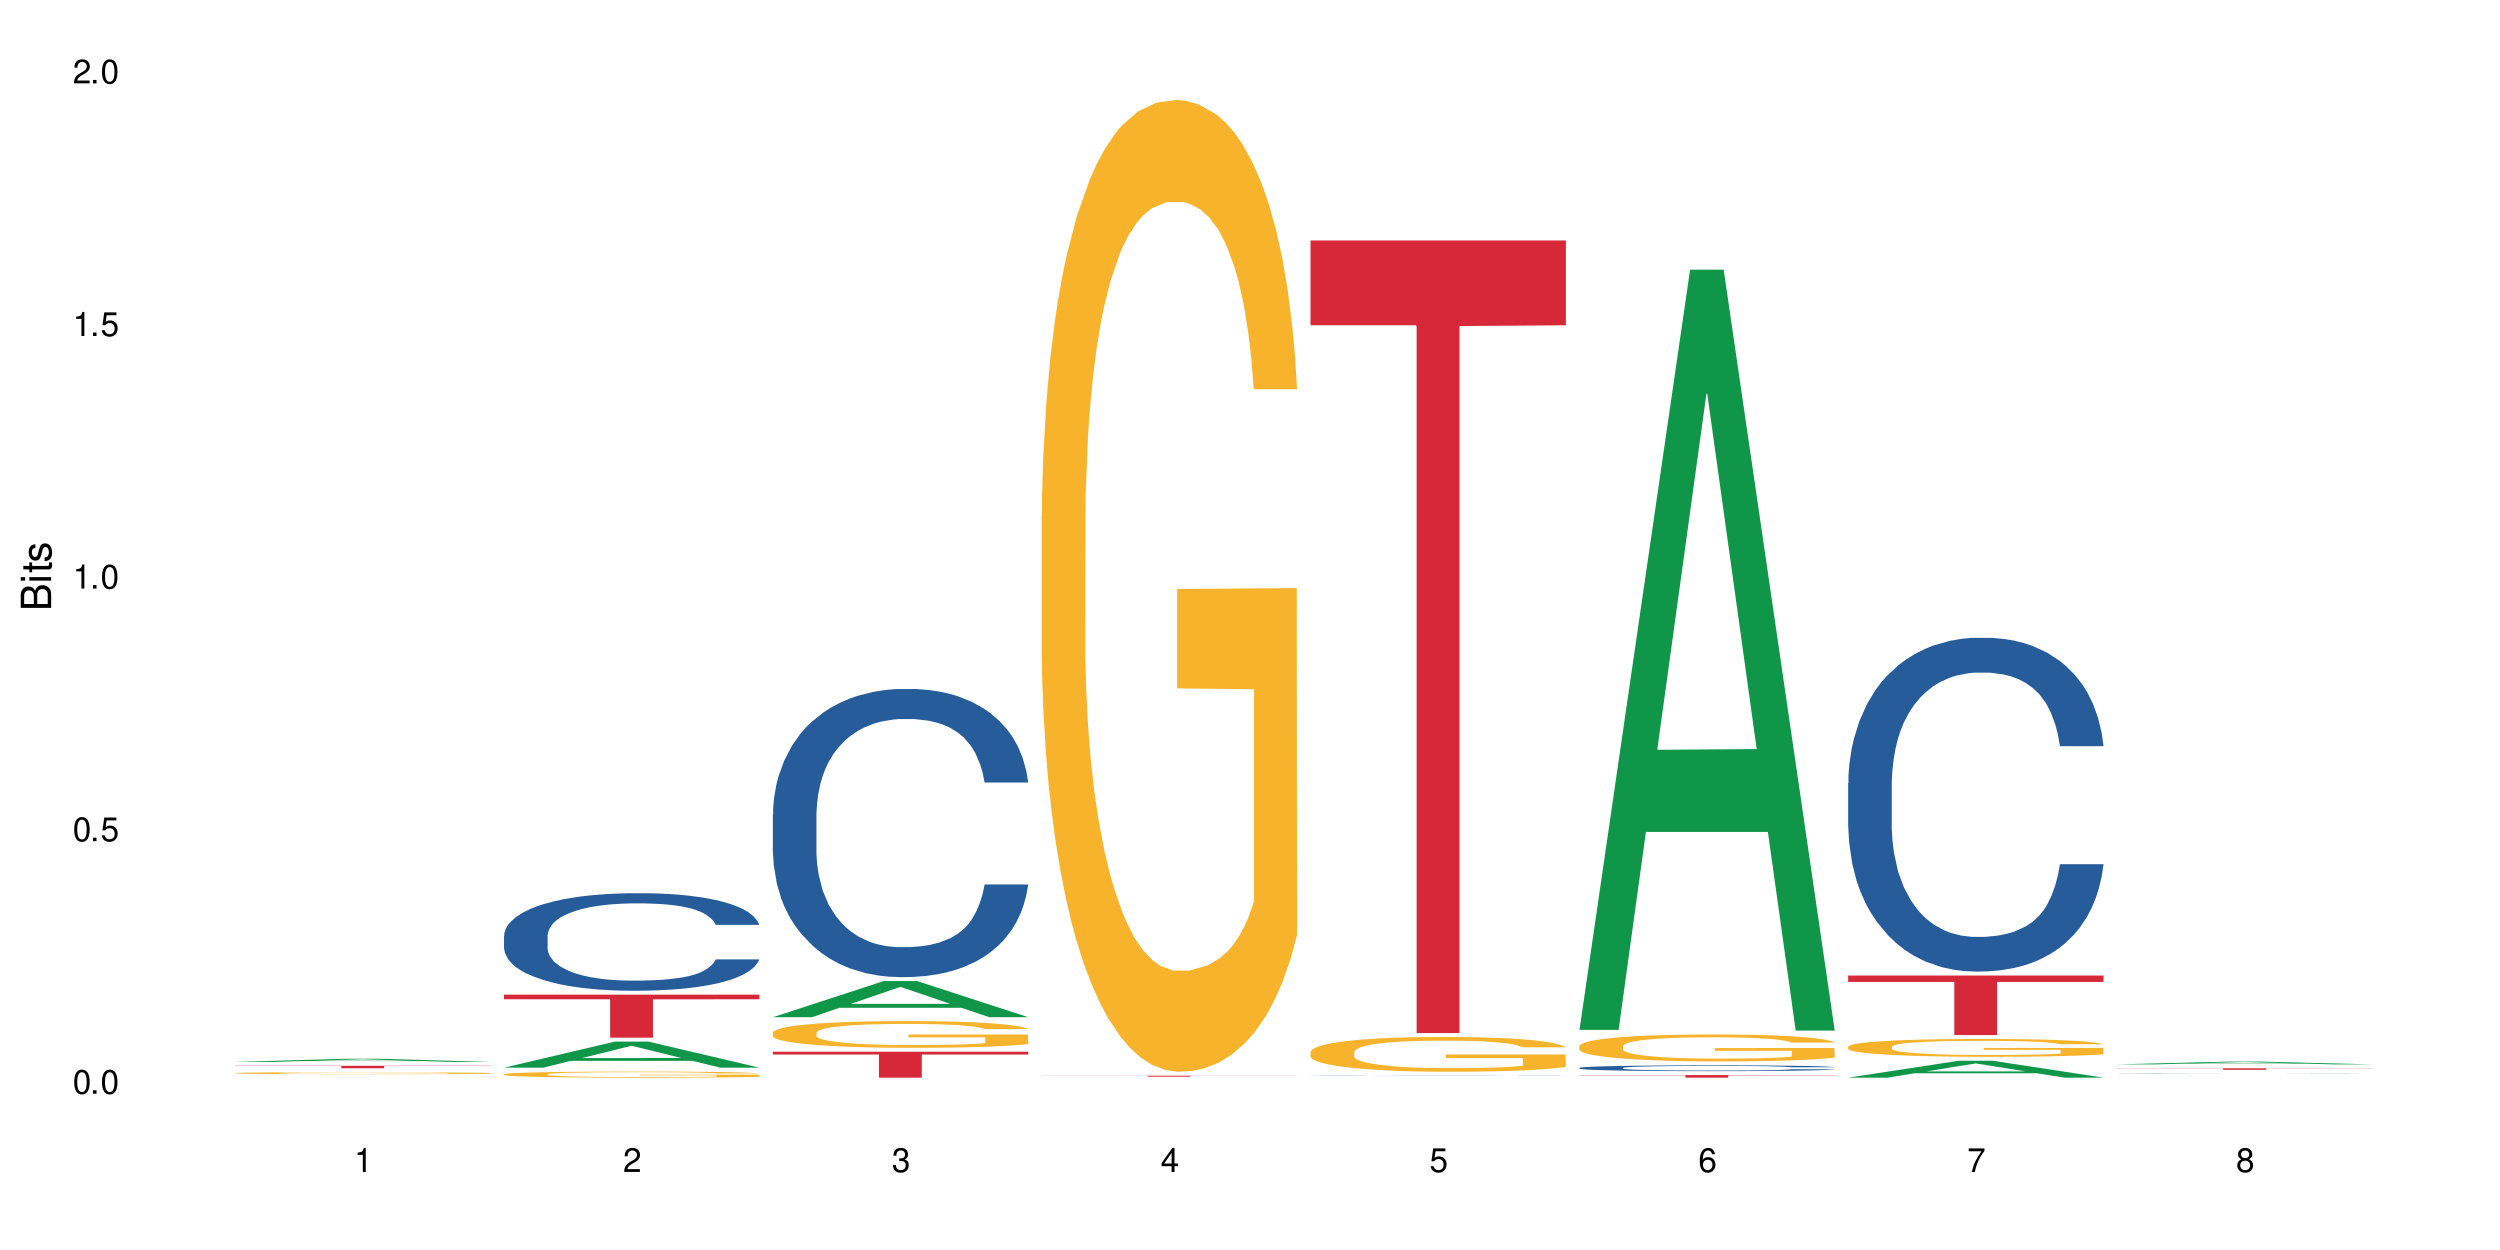 <?xml version="1.0" encoding="UTF-8"?>
<svg xmlns="http://www.w3.org/2000/svg" xmlns:xlink="http://www.w3.org/1999/xlink" width="720" height="360" viewBox="0 0 720 360">
<defs>
<g>
<g id="glyph-0-0">
</g>
<g id="glyph-0-1">
<path d="M 2.641 -6.938 C 2 -6.938 1.422 -6.656 1.078 -6.172 C 0.641 -5.562 0.406 -4.641 0.406 -3.359 C 0.406 -1.016 1.188 0.219 2.641 0.219 C 4.078 0.219 4.859 -1.016 4.859 -3.297 C 4.859 -4.641 4.656 -5.547 4.203 -6.172 C 3.844 -6.656 3.281 -6.938 2.641 -6.938 Z M 2.641 -6.188 C 3.547 -6.188 4 -5.25 4 -3.375 C 4 -1.406 3.562 -0.484 2.625 -0.484 C 1.734 -0.484 1.281 -1.438 1.281 -3.344 C 1.281 -5.25 1.734 -6.188 2.641 -6.188 Z M 2.641 -6.188 "/>
</g>
<g id="glyph-0-2">
<path d="M 1.828 -1 L 0.828 -1 L 0.828 0 L 1.828 0 Z M 1.828 -1 "/>
</g>
<g id="glyph-0-3">
<path d="M 4.562 -6.797 L 1.062 -6.797 L 0.547 -3.094 L 1.328 -3.094 C 1.719 -3.562 2.047 -3.734 2.578 -3.734 C 3.484 -3.734 4.062 -3.109 4.062 -2.094 C 4.062 -1.125 3.484 -0.531 2.578 -0.531 C 1.828 -0.531 1.375 -0.906 1.188 -1.672 L 0.328 -1.672 C 0.453 -1.109 0.547 -0.844 0.75 -0.594 C 1.125 -0.078 1.828 0.219 2.594 0.219 C 3.969 0.219 4.922 -0.781 4.922 -2.219 C 4.922 -3.562 4.031 -4.484 2.719 -4.484 C 2.25 -4.484 1.859 -4.359 1.469 -4.062 L 1.734 -5.969 L 4.562 -5.969 Z M 4.562 -6.797 "/>
</g>
<g id="glyph-0-4">
<path d="M 2.484 -4.938 L 2.484 0 L 3.328 0 L 3.328 -6.938 L 2.766 -6.938 C 2.469 -5.875 2.281 -5.734 0.984 -5.562 L 0.984 -4.938 Z M 2.484 -4.938 "/>
</g>
<g id="glyph-0-5">
<path d="M 4.859 -0.828 L 1.281 -0.828 C 1.359 -1.406 1.672 -1.781 2.5 -2.281 L 3.469 -2.828 C 4.406 -3.344 4.906 -4.062 4.906 -4.906 C 4.906 -5.484 4.672 -6.031 4.266 -6.406 C 3.859 -6.766 3.375 -6.938 2.719 -6.938 C 1.859 -6.938 1.219 -6.625 0.844 -6.031 C 0.609 -5.672 0.5 -5.234 0.484 -4.531 L 1.328 -4.531 C 1.359 -5.016 1.406 -5.281 1.531 -5.516 C 1.75 -5.938 2.188 -6.203 2.703 -6.203 C 3.469 -6.203 4.031 -5.641 4.031 -4.891 C 4.031 -4.344 3.719 -3.859 3.125 -3.516 L 2.234 -3 C 0.812 -2.172 0.406 -1.531 0.328 -0.016 L 4.859 -0.016 Z M 4.859 -0.828 "/>
</g>
<g id="glyph-0-6">
<path d="M 2.125 -3.188 L 2.578 -3.188 C 3.5 -3.188 3.984 -2.766 3.984 -1.922 C 3.984 -1.062 3.469 -0.531 2.594 -0.531 C 1.656 -0.531 1.203 -1 1.156 -2.016 L 0.312 -2.016 C 0.344 -1.453 0.438 -1.094 0.609 -0.781 C 0.953 -0.109 1.625 0.219 2.547 0.219 C 3.953 0.219 4.859 -0.625 4.859 -1.938 C 4.859 -2.828 4.516 -3.297 3.703 -3.594 C 4.344 -3.844 4.656 -4.328 4.656 -5.031 C 4.656 -6.219 3.875 -6.938 2.578 -6.938 C 1.203 -6.938 0.484 -6.172 0.453 -4.703 L 1.297 -4.703 C 1.312 -5.125 1.344 -5.359 1.453 -5.578 C 1.641 -5.969 2.062 -6.203 2.594 -6.203 C 3.344 -6.203 3.797 -5.75 3.797 -5 C 3.797 -4.516 3.609 -4.219 3.25 -4.047 C 3.016 -3.953 2.703 -3.922 2.125 -3.906 Z M 2.125 -3.188 "/>
</g>
<g id="glyph-0-7">
<path d="M 3.141 -1.672 L 3.141 0 L 3.984 0 L 3.984 -1.672 L 4.984 -1.672 L 4.984 -2.438 L 3.984 -2.438 L 3.984 -6.938 L 3.359 -6.938 L 0.266 -2.578 L 0.266 -1.672 Z M 3.141 -2.438 L 1 -2.438 L 3.141 -5.5 Z M 3.141 -2.438 "/>
</g>
<g id="glyph-0-8">
<path d="M 4.781 -5.125 C 4.609 -6.266 3.891 -6.938 2.844 -6.938 C 2.094 -6.938 1.422 -6.578 1.031 -5.953 C 0.594 -5.266 0.406 -4.422 0.406 -3.172 C 0.406 -2 0.578 -1.25 0.984 -0.641 C 1.359 -0.078 1.953 0.219 2.703 0.219 C 3.984 0.219 4.922 -0.75 4.922 -2.094 C 4.922 -3.375 4.062 -4.281 2.844 -4.281 C 2.172 -4.281 1.641 -4.031 1.281 -3.516 C 1.281 -5.234 1.828 -6.188 2.797 -6.188 C 3.391 -6.188 3.797 -5.797 3.938 -5.125 Z M 2.734 -3.531 C 3.547 -3.531 4.062 -2.953 4.062 -2.031 C 4.062 -1.156 3.484 -0.531 2.703 -0.531 C 1.922 -0.531 1.328 -1.188 1.328 -2.078 C 1.328 -2.938 1.906 -3.531 2.734 -3.531 Z M 2.734 -3.531 "/>
</g>
<g id="glyph-0-9">
<path d="M 4.984 -6.797 L 0.438 -6.797 L 0.438 -5.969 L 4.109 -5.969 C 2.5 -3.656 1.828 -2.234 1.328 0 L 2.219 0 C 2.594 -2.172 3.453 -4.047 4.984 -6.094 Z M 4.984 -6.797 "/>
</g>
<g id="glyph-0-10">
<path d="M 3.75 -3.656 C 4.469 -4.094 4.688 -4.438 4.688 -5.078 C 4.688 -6.172 3.844 -6.938 2.641 -6.938 C 1.438 -6.938 0.594 -6.172 0.594 -5.094 C 0.594 -4.438 0.812 -4.094 1.516 -3.656 C 0.734 -3.266 0.359 -2.703 0.359 -1.922 C 0.359 -0.656 1.281 0.219 2.641 0.219 C 3.984 0.219 4.922 -0.656 4.922 -1.922 C 4.922 -2.703 4.531 -3.266 3.75 -3.656 Z M 2.641 -6.188 C 3.359 -6.188 3.812 -5.75 3.812 -5.062 C 3.812 -4.406 3.344 -3.984 2.641 -3.984 C 1.922 -3.984 1.453 -4.406 1.453 -5.078 C 1.453 -5.75 1.922 -6.188 2.641 -6.188 Z M 2.641 -3.266 C 3.484 -3.266 4.062 -2.719 4.062 -1.906 C 4.062 -1.078 3.484 -0.531 2.625 -0.531 C 1.797 -0.531 1.219 -1.094 1.219 -1.906 C 1.219 -2.719 1.781 -3.266 2.641 -3.266 Z M 2.641 -3.266 "/>
</g>
<g id="glyph-1-0">
</g>
<g id="glyph-1-1">
<path d="M 0 -0.953 L 0 -4.891 C 0 -5.719 -0.234 -6.344 -0.734 -6.797 C -1.188 -7.234 -1.812 -7.469 -2.5 -7.469 C -3.547 -7.469 -4.188 -7 -4.625 -5.875 C -4.984 -6.688 -5.625 -7.094 -6.531 -7.094 C -7.172 -7.094 -7.734 -6.859 -8.141 -6.391 C -8.562 -5.922 -8.75 -5.344 -8.75 -4.5 L -8.75 -0.953 Z M -4.984 -2.062 L -7.766 -2.062 L -7.766 -4.219 C -7.766 -4.844 -7.688 -5.203 -7.453 -5.5 C -7.219 -5.812 -6.859 -5.969 -6.375 -5.969 C -5.891 -5.969 -5.531 -5.812 -5.297 -5.5 C -5.062 -5.203 -4.984 -4.844 -4.984 -4.219 Z M -0.984 -2.062 L -4 -2.062 L -4 -4.781 C -4 -5.766 -3.438 -6.359 -2.484 -6.359 C -1.547 -6.359 -0.984 -5.766 -0.984 -4.781 Z M -0.984 -2.062 "/>
</g>
<g id="glyph-1-2">
<path d="M -6.281 -1.797 L -6.281 -0.797 L 0 -0.797 L 0 -1.797 Z M -8.75 -1.797 L -8.75 -0.797 L -7.484 -0.797 L -7.484 -1.797 Z M -8.75 -1.797 "/>
</g>
<g id="glyph-1-3">
<path d="M -6.281 -3.047 L -6.281 -2.016 L -8.016 -2.016 L -8.016 -1.016 L -6.281 -1.016 L -6.281 -0.172 L -5.469 -0.172 L -5.469 -1.016 L -0.719 -1.016 C -0.078 -1.016 0.281 -1.453 0.281 -2.234 C 0.281 -2.5 0.25 -2.719 0.188 -3.047 L -0.641 -3.047 C -0.609 -2.906 -0.594 -2.766 -0.594 -2.562 C -0.594 -2.141 -0.719 -2.016 -1.156 -2.016 L -5.469 -2.016 L -5.469 -3.047 Z M -6.281 -3.047 "/>
</g>
<g id="glyph-1-4">
<path d="M -4.531 -5.25 C -5.766 -5.25 -6.469 -4.422 -6.469 -2.969 C -6.469 -1.516 -5.719 -0.562 -4.547 -0.562 C -3.562 -0.562 -3.094 -1.062 -2.734 -2.562 L -2.516 -3.484 C -2.344 -4.188 -2.094 -4.469 -1.641 -4.469 C -1.047 -4.469 -0.641 -3.875 -0.641 -3 C -0.641 -2.453 -0.797 -2 -1.062 -1.75 C -1.25 -1.594 -1.422 -1.531 -1.875 -1.469 L -1.875 -0.406 C -0.422 -0.453 0.281 -1.266 0.281 -2.922 C 0.281 -4.5 -0.5 -5.516 -1.719 -5.516 C -2.656 -5.516 -3.172 -4.984 -3.469 -3.734 L -3.703 -2.766 C -3.891 -1.953 -4.156 -1.609 -4.594 -1.609 C -5.188 -1.609 -5.547 -2.125 -5.547 -2.938 C -5.547 -3.75 -5.203 -4.172 -4.531 -4.203 Z M -4.531 -5.25 "/>
</g>
</g>
</defs>
<rect x="-72" y="-36" width="864" height="432" fill="rgb(100%, 100%, 100%)" fill-opacity="1"/>
<path fill-rule="nonzero" fill="rgb(6.275%, 58.824%, 28.235%)" fill-opacity="1" d="M 67.73 305.828 L 67.809 305.828 L 99.637 304.922 L 109.301 304.922 L 141.281 305.828 L 130.047 305.828 L 122.031 305.59 L 86.906 305.59 L 79.047 305.828 L 67.73 305.828 L 90.285 305.492 L 118.809 305.492 L 104.586 305.07 L 104.43 305.07 L 104.27 305.074 L 90.207 305.492 L 90.285 305.492 Z M 67.73 305.828 "/>
<path fill-rule="nonzero" fill="rgb(96.863%, 70.196%, 16.863%)" fill-opacity="1" d="M 67.73 309.035 L 67.82 309.035 L 67.82 309.027 L 68.18 309 L 69.078 308.969 L 70.242 308.941 L 71.5 308.918 L 72.305 308.906 L 73.652 308.891 L 74.816 308.879 L 77.777 308.855 L 81.543 308.832 L 83.609 308.824 L 85.941 308.812 L 89.258 308.805 L 90.785 308.801 L 95.449 308.793 L 100.738 308.785 L 112.938 308.785 L 117.961 308.793 L 120.832 308.797 L 123.074 308.805 L 125.406 308.812 L 128.277 308.82 L 130.969 308.836 L 133.121 308.848 L 135.273 308.863 L 137.066 308.879 L 138.594 308.898 L 139.938 308.922 L 140.746 308.941 L 141.281 308.961 L 128.816 308.961 L 128.098 308.941 L 127.289 308.926 L 125.945 308.91 L 124.598 308.895 L 123.254 308.887 L 120.742 308.871 L 118.59 308.863 L 115.898 308.855 L 113.297 308.852 L 110.336 308.848 L 103.789 308.848 L 99.484 308.852 L 96.973 308.855 L 95.18 308.859 L 92.668 308.867 L 91.141 308.875 L 90.246 308.879 L 87.555 308.895 L 85.762 308.91 L 84.773 308.918 L 83.52 308.938 L 82.621 308.949 L 81.633 308.973 L 81.098 308.988 L 80.379 309.023 L 80.289 309.121 L 80.559 309.141 L 81.098 309.164 L 81.812 309.184 L 82.891 309.203 L 83.965 309.219 L 85.852 309.242 L 87.465 309.254 L 88.719 309.262 L 91.141 309.277 L 92.129 309.281 L 94.461 309.293 L 96.883 309.301 L 99.844 309.305 L 102.086 309.309 L 105.672 309.312 L 110.246 309.312 L 115.629 309.309 L 119.039 309.305 L 121.371 309.301 L 122.895 309.297 L 124.777 309.289 L 126.125 309.285 L 127.379 309.281 L 128.906 309.27 L 128.906 309.141 L 106.75 309.141 L 106.75 309.082 L 141.195 309.082 L 141.281 309.289 L 139.398 309.305 L 137.066 309.32 L 134.824 309.332 L 132.492 309.34 L 129.176 309.352 L 126.484 309.355 L 122.355 309.363 L 118.59 309.367 L 114.645 309.371 L 111.145 309.375 L 107.02 309.375 L 103.34 309.371 L 99.395 309.371 L 96.254 309.367 L 93.383 309.359 L 90.516 309.352 L 86.926 309.34 L 84.594 309.332 L 79.75 309.309 L 77.598 309.293 L 76.164 309.281 L 74.727 309.27 L 73.203 309.254 L 71.766 309.234 L 70.691 309.219 L 69.703 309.199 L 68.988 309.18 L 68.27 309.156 L 67.91 309.137 L 67.73 309.121 Z M 67.73 309.035 "/>
<path fill-rule="nonzero" fill="rgb(83.922%, 15.686%, 22.353%)" fill-opacity="1" d="M 67.73 306.957 L 141.281 306.957 L 141.281 307.031 L 110.629 307.035 L 110.629 307.652 L 98.297 307.652 L 98.297 307.035 L 98.117 307.031 L 67.73 307.031 Z M 67.73 306.957 "/>
<path fill-rule="nonzero" fill="rgb(6.275%, 58.824%, 28.235%)" fill-opacity="1" d="M 145.156 307.48 L 145.234 307.473 L 177.059 299.984 L 186.723 299.984 L 218.707 307.488 L 207.469 307.488 L 199.453 305.531 L 164.328 305.531 L 156.469 307.48 L 145.156 307.48 L 167.707 304.719 L 196.23 304.711 L 182.008 301.211 L 181.852 301.203 L 181.695 301.227 L 167.629 304.711 L 167.707 304.719 Z M 145.156 307.48 "/>
<path fill-rule="nonzero" fill="rgb(14.51%, 36.078%, 60%)" fill-opacity="1" d="M 145.156 269.477 L 145.242 269.449 L 145.242 268.832 L 145.512 267.859 L 146.141 266.625 L 146.77 265.777 L 148.383 264.266 L 150.625 262.801 L 152.957 261.672 L 154.664 261.004 L 156.188 260.492 L 159.684 259.543 L 161.93 259.055 L 164.352 258.617 L 167.309 258.184 L 169.461 257.926 L 174.305 257.516 L 177.895 257.336 L 180.676 257.258 L 186.684 257.258 L 190.273 257.359 L 192.875 257.488 L 195.742 257.695 L 198.164 257.926 L 202.383 258.488 L 206.148 259.207 L 207.852 259.617 L 210.543 260.414 L 212.605 261.184 L 214.043 261.852 L 215.656 262.801 L 217.094 263.957 L 218.168 265.266 L 218.707 266.371 L 206.148 266.371 L 205.52 265.344 L 204.805 264.547 L 203.457 263.496 L 202.113 262.75 L 200.23 262.008 L 198.523 261.52 L 196.191 261.031 L 194.129 260.723 L 191.977 260.492 L 189.914 260.336 L 185.969 260.184 L 181.391 260.184 L 179.688 260.234 L 176.191 260.441 L 174.305 260.621 L 171.613 260.98 L 169.73 261.312 L 167.488 261.828 L 165.965 262.262 L 164.082 262.93 L 162.734 263.52 L 161.211 264.367 L 160.312 265.008 L 159.508 265.727 L 158.789 266.574 L 158.25 267.473 L 157.891 268.422 L 157.711 269.348 L 157.711 273.324 L 157.891 274.25 L 158.34 275.328 L 159.508 276.891 L 161.211 278.254 L 163.184 279.332 L 165.066 280.102 L 166.145 280.461 L 167.578 280.871 L 169.82 281.383 L 173.051 281.898 L 174.934 282.102 L 177.805 282.309 L 180.766 282.41 L 184.711 282.41 L 188.211 282.309 L 190.543 282.18 L 192.965 281.973 L 196.281 281.539 L 198.344 281.129 L 200.141 280.641 L 201.484 280.152 L 202.383 279.742 L 203.727 278.945 L 204.805 278.074 L 205.609 277.176 L 206.148 276.301 L 218.707 276.301 L 218.168 277.328 L 217.359 278.328 L 216.555 279.074 L 215.297 279.973 L 213.863 280.77 L 211.801 281.668 L 210.094 282.258 L 207.852 282.898 L 205.789 283.387 L 203.547 283.82 L 200.23 284.336 L 198.074 284.594 L 195.742 284.824 L 192.965 285.027 L 189.465 285.207 L 185.699 285.312 L 182.199 285.336 L 178.434 285.285 L 175.652 285.184 L 171.973 284.953 L 167.398 284.488 L 164.082 284 L 161.48 283.516 L 159.238 283 L 156.727 282.309 L 153.496 281.18 L 151.523 280.305 L 150.176 279.586 L 148.652 278.586 L 147.574 277.688 L 146.32 276.25 L 145.422 274.43 L 145.156 273.016 Z M 145.156 269.477 "/>
<path fill-rule="nonzero" fill="rgb(96.863%, 70.196%, 16.863%)" fill-opacity="1" d="M 145.156 309.367 L 145.242 309.367 L 145.242 309.332 L 145.602 309.262 L 146.5 309.164 L 147.664 309.082 L 148.922 309.02 L 149.73 308.984 L 151.074 308.938 L 152.242 308.902 L 155.199 308.828 L 158.969 308.762 L 161.031 308.734 L 163.363 308.707 L 166.684 308.676 L 168.207 308.664 L 172.871 308.641 L 178.164 308.625 L 183.992 308.617 L 186.684 308.621 L 190.363 308.625 L 195.387 308.645 L 198.254 308.66 L 200.496 308.676 L 202.828 308.695 L 205.699 308.73 L 208.391 308.766 L 210.543 308.805 L 212.695 308.852 L 214.492 308.906 L 216.016 308.961 L 217.359 309.027 L 218.168 309.082 L 218.707 309.141 L 206.238 309.141 L 205.52 309.082 L 204.715 309.039 L 203.367 308.988 L 202.023 308.949 L 200.676 308.918 L 198.164 308.879 L 196.012 308.852 L 193.32 308.828 L 190.723 308.816 L 187.762 308.805 L 185.969 308.801 L 181.211 308.801 L 176.906 308.812 L 174.395 308.824 L 172.602 308.84 L 170.09 308.863 L 168.566 308.883 L 167.668 308.895 L 164.977 308.945 L 163.184 308.988 L 162.195 309.02 L 160.941 309.066 L 160.043 309.109 L 159.059 309.176 L 158.52 309.223 L 157.801 309.332 L 157.711 309.617 L 157.98 309.68 L 158.52 309.742 L 159.238 309.801 L 160.312 309.863 L 161.391 309.906 L 163.273 309.969 L 164.887 310.012 L 166.145 310.039 L 168.566 310.082 L 169.551 310.098 L 171.883 310.125 L 174.305 310.148 L 177.266 310.168 L 179.508 310.176 L 183.098 310.184 L 187.672 310.184 L 193.055 310.176 L 196.461 310.16 L 198.793 310.148 L 200.32 310.137 L 202.203 310.121 L 203.547 310.105 L 204.805 310.086 L 206.328 310.059 L 206.328 309.68 L 184.172 309.676 L 184.172 309.496 L 218.617 309.496 L 218.707 310.121 L 216.824 310.164 L 214.492 310.203 L 212.25 310.234 L 209.918 310.262 L 206.598 310.293 L 203.906 310.312 L 199.781 310.336 L 196.012 310.348 L 192.066 310.359 L 188.566 310.363 L 184.441 310.367 L 180.766 310.363 L 176.816 310.352 L 173.68 310.34 L 170.809 310.324 L 167.938 310.305 L 164.352 310.27 L 162.016 310.242 L 159.594 310.211 L 157.172 310.168 L 155.02 310.125 L 153.586 310.094 L 152.152 310.055 L 150.625 310.008 L 149.191 309.953 L 148.113 309.902 L 147.129 309.848 L 146.41 309.793 L 145.691 309.723 L 145.332 309.664 L 145.156 309.617 Z M 145.156 309.367 "/>
<path fill-rule="nonzero" fill="rgb(83.922%, 15.686%, 22.353%)" fill-opacity="1" d="M 145.156 286.469 L 218.707 286.469 L 218.707 287.793 L 188.051 287.805 L 188.051 298.855 L 175.719 298.855 L 175.719 287.816 L 175.539 287.793 L 145.156 287.793 Z M 145.156 286.469 "/>
<path fill-rule="nonzero" fill="rgb(6.275%, 58.824%, 28.235%)" fill-opacity="1" d="M 222.578 292.945 L 222.656 292.938 L 254.48 282.555 L 264.148 282.555 L 296.129 292.957 L 284.895 292.957 L 276.879 290.242 L 241.75 290.242 L 233.895 292.945 L 222.578 292.945 L 245.129 289.117 L 273.656 289.109 L 259.434 284.254 L 259.273 284.246 L 259.117 284.273 L 245.051 289.109 L 245.129 289.117 Z M 222.578 292.945 "/>
<path fill-rule="nonzero" fill="rgb(14.51%, 36.078%, 60%)" fill-opacity="1" d="M 222.578 234.551 L 222.668 234.477 L 222.668 232.656 L 222.938 229.773 L 223.562 226.133 L 224.191 223.629 L 225.809 219.156 L 228.051 214.832 L 230.383 211.492 L 232.086 209.523 L 233.609 208.004 L 237.109 205.199 L 239.352 203.758 L 241.773 202.469 L 244.734 201.18 L 246.887 200.422 L 251.73 199.207 L 255.316 198.676 L 258.098 198.449 L 264.109 198.449 L 267.695 198.75 L 270.297 199.133 L 273.168 199.738 L 275.59 200.422 L 279.805 202.09 L 283.57 204.211 L 285.277 205.426 L 287.969 207.777 L 290.031 210.055 L 291.465 212.023 L 293.082 214.832 L 294.516 218.246 L 295.59 222.113 L 296.129 225.375 L 283.57 225.375 L 282.945 222.34 L 282.227 219.988 L 280.883 216.879 L 279.535 214.68 L 277.652 212.48 L 275.949 211.039 L 273.617 209.598 L 271.551 208.688 L 269.398 208.004 L 267.336 207.551 L 263.391 207.094 L 258.816 207.094 L 257.109 207.246 L 253.613 207.852 L 251.73 208.383 L 249.039 209.445 L 247.156 210.434 L 244.914 211.949 L 243.387 213.238 L 241.504 215.211 L 240.16 216.957 L 238.633 219.457 L 237.738 221.355 L 236.93 223.477 L 236.211 225.98 L 235.672 228.637 L 235.316 231.441 L 235.137 234.172 L 235.137 245.93 L 235.316 248.66 L 235.762 251.844 L 236.93 256.473 L 238.633 260.492 L 240.605 263.676 L 242.492 265.953 L 243.566 267.016 L 245.004 268.227 L 247.246 269.746 L 250.473 271.262 L 252.355 271.867 L 255.227 272.477 L 258.188 272.777 L 262.133 272.777 L 265.633 272.477 L 267.965 272.098 L 270.387 271.488 L 273.707 270.199 L 275.77 268.984 L 277.562 267.547 L 278.906 266.105 L 279.805 264.891 L 281.148 262.539 L 282.227 259.961 L 283.035 257.305 L 283.57 254.727 L 296.129 254.727 L 295.59 257.762 L 294.785 260.719 L 293.977 262.918 L 292.723 265.574 L 291.285 267.926 L 289.223 270.578 L 287.52 272.324 L 285.277 274.219 L 283.215 275.66 L 280.973 276.949 L 277.652 278.469 L 275.5 279.227 L 273.168 279.91 L 270.387 280.516 L 266.887 281.047 L 263.121 281.348 L 259.621 281.426 L 255.855 281.273 L 253.074 280.969 L 249.398 280.289 L 244.824 278.922 L 241.504 277.48 L 238.902 276.039 L 236.66 274.523 L 234.148 272.477 L 230.918 269.137 L 228.945 266.559 L 227.602 264.434 L 226.074 261.477 L 225 258.824 L 223.742 254.574 L 222.848 249.191 L 222.578 245.02 Z M 222.578 234.551 "/>
<path fill-rule="nonzero" fill="rgb(96.863%, 70.196%, 16.863%)" fill-opacity="1" d="M 222.578 297.379 L 222.668 297.371 L 222.668 297.23 L 223.027 296.914 L 223.922 296.48 L 225.09 296.121 L 226.344 295.844 L 227.152 295.695 L 228.496 295.484 L 229.664 295.328 L 232.625 295.012 L 236.391 294.719 L 238.453 294.594 L 240.785 294.473 L 244.105 294.34 L 245.629 294.289 L 250.293 294.18 L 255.586 294.109 L 261.418 294.086 L 264.109 294.094 L 267.785 294.121 L 272.809 294.199 L 275.68 294.27 L 277.922 294.34 L 280.254 294.43 L 283.125 294.57 L 285.816 294.738 L 287.969 294.91 L 290.121 295.117 L 291.914 295.344 L 293.438 295.59 L 294.785 295.883 L 295.59 296.129 L 296.129 296.375 L 283.66 296.375 L 282.945 296.129 L 282.137 295.941 L 280.793 295.707 L 279.445 295.539 L 278.102 295.406 L 275.59 295.223 L 273.438 295.113 L 270.746 295.012 L 268.145 294.949 L 265.184 294.91 L 263.391 294.895 L 258.637 294.895 L 254.332 294.945 L 251.82 295 L 250.023 295.055 L 247.512 295.16 L 245.988 295.246 L 245.094 295.301 L 242.402 295.52 L 240.605 295.715 L 239.621 295.848 L 238.363 296.059 L 237.469 296.25 L 236.48 296.531 L 235.941 296.742 L 235.227 297.219 L 235.137 298.48 L 235.406 298.75 L 235.941 299.035 L 236.66 299.289 L 237.738 299.555 L 238.812 299.758 L 240.695 300.031 L 242.312 300.215 L 243.566 300.336 L 245.988 300.523 L 246.977 300.586 L 249.309 300.715 L 251.73 300.812 L 254.691 300.895 L 256.934 300.938 L 260.52 300.973 L 265.094 300.973 L 270.477 300.93 L 273.887 300.875 L 276.219 300.82 L 277.742 300.77 L 279.625 300.691 L 280.973 300.621 L 282.227 300.547 L 283.75 300.426 L 283.75 298.75 L 261.598 298.742 L 261.598 297.953 L 296.039 297.949 L 296.129 300.691 L 294.246 300.883 L 291.914 301.066 L 289.672 301.207 L 287.34 301.324 L 284.02 301.457 L 281.328 301.543 L 277.203 301.641 L 273.438 301.703 L 269.488 301.746 L 265.992 301.766 L 261.867 301.773 L 258.188 301.762 L 254.242 301.719 L 251.102 301.66 L 248.23 301.59 L 245.359 301.5 L 241.773 301.352 L 239.441 301.234 L 237.02 301.086 L 234.598 300.91 L 232.445 300.723 L 231.008 300.574 L 229.574 300.406 L 228.051 300.195 L 226.613 299.957 L 225.539 299.738 L 224.551 299.492 L 223.832 299.262 L 223.117 298.945 L 222.758 298.691 L 222.578 298.473 Z M 222.578 297.379 "/>
<path fill-rule="nonzero" fill="rgb(83.922%, 15.686%, 22.353%)" fill-opacity="1" d="M 222.578 302.906 L 296.129 302.906 L 296.129 303.703 L 265.477 303.711 L 265.477 310.367 L 253.141 310.367 L 253.141 303.719 L 252.965 303.703 L 222.578 303.703 Z M 222.578 302.906 "/>
<path fill-rule="nonzero" fill="rgb(96.863%, 70.196%, 16.863%)" fill-opacity="1" d="M 300 148.668 L 300.09 148.41 L 300.09 143.297 L 300.449 131.797 L 301.348 115.949 L 302.512 102.914 L 303.77 92.691 L 304.574 87.324 L 305.922 79.656 L 307.086 74.031 L 310.047 62.531 L 313.816 51.797 L 315.879 47.195 L 318.211 42.852 L 321.527 37.992 L 323.055 36.203 L 327.719 32.113 L 333.012 29.559 L 338.84 28.793 L 341.531 29.047 L 345.207 30.07 L 350.23 32.883 L 353.102 35.438 L 355.344 37.992 L 357.676 41.316 L 360.547 46.43 L 363.238 52.562 L 365.391 58.695 L 367.543 66.363 L 369.336 74.543 L 370.863 83.488 L 372.207 94.223 L 373.016 103.172 L 373.555 112.117 L 361.086 112.117 L 360.367 103.172 L 359.559 96.27 L 358.215 87.836 L 356.871 81.699 L 355.523 76.844 L 353.012 70.199 L 350.859 66.109 L 348.168 62.531 L 345.566 60.23 L 342.609 58.695 L 340.812 58.184 L 336.059 58.184 L 331.754 59.973 L 329.242 62.02 L 327.449 64.062 L 324.938 67.898 L 323.414 70.965 L 322.516 73.012 L 319.824 80.934 L 318.031 88.09 L 317.043 92.945 L 315.789 100.613 L 314.891 107.516 L 313.902 117.738 L 313.367 125.406 L 312.648 142.789 L 312.559 188.793 L 312.828 198.508 L 313.367 208.988 L 314.082 218.188 L 315.16 227.902 L 316.234 235.312 L 318.121 245.281 L 319.734 251.926 L 320.992 256.273 L 323.414 263.172 L 324.398 265.473 L 326.73 270.074 L 329.152 273.652 L 332.113 276.719 L 334.355 278.254 L 337.941 279.531 L 342.52 279.531 L 347.898 277.996 L 351.309 275.953 L 353.641 273.91 L 355.164 272.117 L 357.047 269.309 L 358.395 266.75 L 359.648 263.941 L 361.176 259.594 L 361.176 198.508 L 339.02 198.25 L 339.02 169.625 L 373.465 169.371 L 373.555 269.309 L 371.668 276.207 L 369.336 282.855 L 367.094 287.965 L 364.762 292.312 L 361.445 297.168 L 358.754 300.234 L 354.629 303.812 L 350.859 306.113 L 346.914 307.648 L 343.414 308.414 L 339.289 308.668 L 335.609 308.156 L 331.664 306.625 L 328.523 304.578 L 325.656 302.023 L 322.785 298.699 L 319.195 293.332 L 316.863 288.988 L 314.441 283.621 L 312.02 277.23 L 309.867 270.328 L 308.434 264.961 L 306.996 258.828 L 305.473 251.16 L 304.039 242.469 L 302.961 234.547 L 301.973 225.602 L 301.258 217.164 L 300.539 205.664 L 300.18 196.461 L 300 188.539 Z M 300 148.668 "/>
<path fill-rule="nonzero" fill="rgb(83.922%, 15.686%, 22.353%)" fill-opacity="1" d="M 300 309.801 L 373.555 309.801 L 373.555 309.832 L 342.898 309.832 L 342.898 310.082 L 330.566 310.082 L 330.566 309.832 L 300 309.832 Z M 300 309.801 "/>
<path fill-rule="nonzero" fill="rgb(14.51%, 36.078%, 60%)" fill-opacity="1" d="M 377.426 309.836 L 377.516 309.836 L 377.516 309.832 L 377.781 309.832 L 379.039 309.824 L 380.652 309.82 L 382.895 309.816 L 385.227 309.812 L 386.934 309.812 L 388.457 309.809 L 391.957 309.809 L 394.199 309.805 L 399.578 309.805 L 401.734 309.801 L 430.438 309.801 L 434.652 309.805 L 438.418 309.805 L 440.125 309.809 L 442.812 309.809 L 444.879 309.812 L 446.312 309.812 L 447.926 309.816 L 449.363 309.82 L 450.438 309.824 L 450.977 309.828 L 438.418 309.828 L 437.789 309.824 L 437.074 309.82 L 435.727 309.82 L 434.383 309.816 L 432.5 309.812 L 428.461 309.812 L 426.398 309.809 L 406.574 309.809 L 403.887 309.812 L 399.758 309.812 L 398.234 309.816 L 396.352 309.816 L 395.004 309.82 L 393.48 309.82 L 392.582 309.824 L 391.777 309.824 L 391.059 309.828 L 390.52 309.828 L 390.16 309.832 L 389.98 309.836 L 389.98 309.848 L 390.16 309.848 L 390.609 309.852 L 391.777 309.855 L 393.48 309.859 L 395.453 309.863 L 397.336 309.867 L 399.848 309.867 L 402.09 309.871 L 428.551 309.871 L 430.613 309.867 L 433.754 309.867 L 434.652 309.863 L 435.996 309.863 L 437.074 309.859 L 437.879 309.859 L 438.418 309.855 L 450.977 309.855 L 450.438 309.859 L 449.633 309.859 L 448.824 309.863 L 447.566 309.867 L 446.133 309.867 L 444.07 309.871 L 442.367 309.871 L 440.125 309.875 L 435.816 309.875 L 432.5 309.879 L 421.734 309.879 L 417.969 309.883 L 414.469 309.883 L 410.703 309.879 L 396.352 309.879 L 393.75 309.875 L 391.508 309.875 L 388.996 309.871 L 385.766 309.867 L 383.793 309.867 L 382.449 309.863 L 380.922 309.863 L 379.848 309.859 L 378.59 309.855 L 377.695 309.852 L 377.426 309.848 Z M 377.426 309.836 "/>
<path fill-rule="nonzero" fill="rgb(96.863%, 70.196%, 16.863%)" fill-opacity="1" d="M 377.426 302.945 L 377.516 302.938 L 377.516 302.754 L 377.871 302.344 L 378.77 301.773 L 379.938 301.309 L 381.191 300.941 L 382 300.75 L 383.344 300.477 L 384.512 300.277 L 387.469 299.863 L 391.238 299.48 L 393.301 299.316 L 395.633 299.16 L 398.953 298.988 L 400.477 298.922 L 405.141 298.777 L 410.434 298.684 L 416.262 298.656 L 418.953 298.668 L 422.633 298.703 L 427.656 298.805 L 430.527 298.895 L 432.77 298.988 L 435.102 299.105 L 437.969 299.289 L 440.66 299.508 L 442.812 299.727 L 444.969 300 L 446.762 300.293 L 448.285 300.613 L 449.633 300.996 L 450.438 301.316 L 450.977 301.637 L 438.508 301.637 L 437.789 301.316 L 436.984 301.07 L 435.637 300.77 L 434.293 300.551 L 432.949 300.375 L 430.438 300.137 L 428.281 299.992 L 425.594 299.863 L 422.992 299.781 L 420.031 299.727 L 418.238 299.707 L 413.484 299.707 L 409.176 299.773 L 406.664 299.848 L 404.871 299.918 L 402.359 300.055 L 400.836 300.164 L 399.938 300.238 L 397.246 300.523 L 395.453 300.777 L 394.469 300.953 L 393.211 301.227 L 392.312 301.473 L 391.328 301.84 L 390.789 302.113 L 390.07 302.734 L 389.98 304.383 L 390.25 304.73 L 390.789 305.105 L 391.508 305.434 L 392.582 305.781 L 393.66 306.047 L 395.543 306.402 L 397.156 306.641 L 398.414 306.797 L 400.836 307.043 L 401.82 307.125 L 404.156 307.289 L 406.574 307.418 L 409.535 307.527 L 411.777 307.582 L 415.367 307.629 L 419.941 307.629 L 425.324 307.574 L 428.73 307.5 L 431.062 307.426 L 432.59 307.363 L 434.473 307.262 L 435.816 307.172 L 437.074 307.07 L 438.598 306.914 L 438.598 304.73 L 416.441 304.719 L 416.441 303.695 L 450.887 303.688 L 450.977 307.262 L 449.094 307.508 L 446.762 307.746 L 444.52 307.93 L 442.188 308.086 L 438.867 308.258 L 436.176 308.367 L 432.051 308.496 L 428.281 308.578 L 424.336 308.633 L 420.84 308.66 L 416.711 308.668 L 413.035 308.652 L 409.086 308.598 L 405.949 308.523 L 403.078 308.434 L 400.207 308.312 L 396.621 308.121 L 394.289 307.965 L 391.867 307.773 L 389.445 307.547 L 387.293 307.297 L 385.855 307.105 L 384.422 306.887 L 382.895 306.613 L 381.461 306.301 L 380.383 306.02 L 379.398 305.699 L 378.68 305.395 L 377.961 304.984 L 377.605 304.656 L 377.426 304.371 Z M 377.426 302.945 "/>
<path fill-rule="nonzero" fill="rgb(83.922%, 15.686%, 22.353%)" fill-opacity="1" d="M 377.426 69.246 L 450.977 69.246 L 450.977 93.684 L 420.324 93.898 L 420.324 297.527 L 407.988 297.527 L 407.988 94.113 L 407.809 93.684 L 377.426 93.684 Z M 377.426 69.246 "/>
<path fill-rule="nonzero" fill="rgb(6.275%, 58.824%, 28.235%)" fill-opacity="1" d="M 454.848 296.598 L 454.926 296.391 L 486.75 77.668 L 496.418 77.668 L 528.398 296.805 L 517.164 296.805 L 509.148 239.602 L 474.023 239.602 L 466.164 296.598 L 454.848 296.598 L 477.402 215.941 L 505.926 215.734 L 491.703 113.473 L 491.547 113.266 L 491.387 113.883 L 477.32 215.734 L 477.402 215.941 Z M 454.848 296.598 "/>
<path fill-rule="nonzero" fill="rgb(14.51%, 36.078%, 60%)" fill-opacity="1" d="M 454.848 307.547 L 454.938 307.547 L 454.938 307.512 L 455.207 307.453 L 455.836 307.379 L 456.461 307.328 L 458.078 307.238 L 460.32 307.152 L 462.652 307.082 L 464.355 307.043 L 465.879 307.012 L 469.379 306.957 L 471.621 306.926 L 474.043 306.902 L 477.004 306.875 L 479.156 306.859 L 484 306.836 L 487.586 306.824 L 490.367 306.82 L 496.379 306.82 L 499.965 306.824 L 502.566 306.832 L 505.438 306.848 L 507.859 306.859 L 512.074 306.895 L 515.844 306.938 L 517.547 306.961 L 520.238 307.008 L 522.301 307.055 L 523.734 307.094 L 525.352 307.152 L 526.785 307.219 L 527.863 307.297 L 528.398 307.363 L 515.844 307.363 L 515.215 307.301 L 514.496 307.254 L 513.152 307.191 L 511.805 307.148 L 509.922 307.102 L 508.219 307.074 L 505.887 307.043 L 503.824 307.027 L 501.672 307.012 L 499.605 307.004 L 495.66 306.996 L 489.383 306.996 L 485.883 307.008 L 484 307.02 L 481.309 307.043 L 479.426 307.062 L 477.184 307.094 L 475.656 307.117 L 473.773 307.156 L 472.43 307.195 L 470.902 307.242 L 470.008 307.281 L 469.199 307.324 L 468.48 307.375 L 467.945 307.43 L 467.586 307.484 L 467.406 307.539 L 467.406 307.777 L 467.586 307.832 L 468.035 307.898 L 469.199 307.992 L 470.902 308.074 L 472.879 308.137 L 474.762 308.184 L 475.836 308.203 L 477.273 308.227 L 479.516 308.258 L 482.742 308.289 L 484.629 308.301 L 487.496 308.312 L 490.457 308.32 L 494.406 308.32 L 497.902 308.312 L 500.234 308.305 L 502.656 308.293 L 505.977 308.27 L 508.039 308.242 L 509.832 308.215 L 511.18 308.188 L 512.074 308.16 L 513.422 308.113 L 514.496 308.062 L 515.305 308.008 L 515.844 307.957 L 528.398 307.957 L 527.863 308.016 L 527.055 308.078 L 526.246 308.121 L 524.992 308.176 L 523.555 308.223 L 521.492 308.277 L 519.789 308.312 L 517.547 308.348 L 515.484 308.379 L 513.242 308.406 L 509.922 308.434 L 507.77 308.449 L 505.438 308.465 L 502.656 308.477 L 499.16 308.488 L 495.391 308.492 L 491.895 308.496 L 488.125 308.492 L 485.344 308.484 L 481.668 308.473 L 477.094 308.445 L 473.773 308.414 L 471.172 308.387 L 468.93 308.355 L 466.418 308.312 L 463.191 308.246 L 461.215 308.195 L 459.871 308.152 L 458.348 308.094 L 457.27 308.039 L 456.016 307.953 L 455.117 307.844 L 454.848 307.762 Z M 454.848 307.547 "/>
<path fill-rule="nonzero" fill="rgb(96.863%, 70.196%, 16.863%)" fill-opacity="1" d="M 454.848 301.254 L 454.938 301.25 L 454.938 301.105 L 455.297 300.789 L 456.191 300.348 L 457.359 299.988 L 458.613 299.703 L 459.422 299.555 L 460.77 299.344 L 461.934 299.188 L 464.895 298.871 L 468.66 298.57 L 470.723 298.445 L 473.055 298.324 L 476.375 298.188 L 477.898 298.141 L 482.562 298.027 L 487.855 297.957 L 493.688 297.934 L 496.379 297.941 L 500.055 297.969 L 505.078 298.047 L 507.949 298.117 L 510.191 298.188 L 512.523 298.281 L 515.395 298.422 L 518.086 298.594 L 520.238 298.762 L 522.391 298.977 L 524.184 299.203 L 525.711 299.449 L 527.055 299.746 L 527.863 299.996 L 528.398 300.242 L 515.934 300.242 L 515.215 299.996 L 514.406 299.805 L 513.062 299.57 L 511.715 299.398 L 510.371 299.266 L 507.859 299.082 L 505.707 298.969 L 503.016 298.871 L 500.414 298.805 L 497.453 298.762 L 495.66 298.75 L 490.906 298.75 L 486.602 298.797 L 484.09 298.855 L 482.297 298.91 L 479.785 299.02 L 478.258 299.102 L 477.363 299.16 L 474.672 299.379 L 472.879 299.578 L 471.891 299.711 L 470.633 299.926 L 469.738 300.117 L 468.75 300.398 L 468.211 300.609 L 467.496 301.094 L 467.406 302.367 L 467.676 302.637 L 468.211 302.926 L 468.93 303.184 L 470.008 303.449 L 471.082 303.656 L 472.965 303.934 L 474.582 304.117 L 475.836 304.238 L 478.258 304.43 L 479.246 304.492 L 481.578 304.621 L 484 304.719 L 486.961 304.805 L 489.203 304.848 L 492.789 304.883 L 497.363 304.883 L 502.746 304.84 L 506.156 304.781 L 508.488 304.727 L 510.012 304.676 L 511.895 304.598 L 513.242 304.527 L 514.496 304.449 L 516.023 304.328 L 516.023 302.637 L 493.867 302.629 L 493.867 301.836 L 528.309 301.828 L 528.398 304.598 L 526.516 304.789 L 524.184 304.973 L 521.941 305.117 L 519.609 305.234 L 516.289 305.371 L 513.602 305.457 L 509.473 305.555 L 505.707 305.617 L 501.758 305.66 L 498.262 305.684 L 494.137 305.688 L 490.457 305.676 L 486.512 305.633 L 483.371 305.574 L 480.5 305.504 L 477.633 305.414 L 474.043 305.266 L 471.711 305.145 L 469.289 304.996 L 466.867 304.816 L 464.715 304.625 L 463.281 304.477 L 461.844 304.309 L 460.32 304.094 L 458.883 303.855 L 457.809 303.637 L 456.82 303.387 L 456.102 303.152 L 455.387 302.836 L 455.027 302.578 L 454.848 302.359 Z M 454.848 301.254 "/>
<path fill-rule="nonzero" fill="rgb(83.922%, 15.686%, 22.353%)" fill-opacity="1" d="M 454.848 309.625 L 528.398 309.625 L 528.398 309.703 L 497.746 309.707 L 497.746 310.367 L 485.414 310.367 L 485.414 309.707 L 485.234 309.703 L 454.848 309.703 Z M 454.848 309.625 "/>
<path fill-rule="nonzero" fill="rgb(6.275%, 58.824%, 28.235%)" fill-opacity="1" d="M 532.27 310.359 L 532.352 310.355 L 564.176 305.488 L 573.84 305.488 L 605.824 310.367 L 594.586 310.367 L 586.57 309.094 L 551.445 309.094 L 543.586 310.359 L 532.27 310.359 L 554.824 308.566 L 583.348 308.562 L 569.125 306.285 L 568.969 306.281 L 568.812 306.297 L 554.746 308.562 L 554.824 308.566 Z M 532.27 310.359 "/>
<path fill-rule="nonzero" fill="rgb(14.51%, 36.078%, 60%)" fill-opacity="1" d="M 532.27 225.527 L 532.359 225.441 L 532.359 223.332 L 532.629 219.992 L 533.258 215.773 L 533.887 212.875 L 535.5 207.691 L 537.742 202.684 L 540.074 198.82 L 541.777 196.535 L 543.305 194.777 L 546.801 191.527 L 549.043 189.855 L 551.465 188.363 L 554.426 186.871 L 556.578 185.992 L 561.422 184.586 L 565.012 183.969 L 567.793 183.707 L 573.801 183.707 L 577.391 184.059 L 579.992 184.496 L 582.859 185.199 L 585.281 185.992 L 589.5 187.926 L 593.266 190.383 L 594.969 191.789 L 597.66 194.512 L 599.723 197.148 L 601.16 199.434 L 602.773 202.684 L 604.207 206.637 L 605.285 211.117 L 605.824 214.898 L 593.266 214.898 L 592.637 211.383 L 591.922 208.66 L 590.574 205.055 L 589.23 202.508 L 587.344 199.961 L 585.641 198.293 L 583.309 196.621 L 581.246 195.566 L 579.094 194.777 L 577.031 194.25 L 573.082 193.723 L 568.508 193.723 L 566.805 193.898 L 563.305 194.602 L 561.422 195.215 L 558.73 196.445 L 556.848 197.59 L 554.605 199.344 L 553.082 200.84 L 551.199 203.125 L 549.852 205.145 L 548.328 208.043 L 547.43 210.238 L 546.621 212.699 L 545.906 215.598 L 545.367 218.676 L 545.008 221.926 L 544.828 225.09 L 544.828 238.707 L 545.008 241.867 L 545.457 245.559 L 546.621 250.918 L 548.328 255.574 L 550.301 259.266 L 552.184 261.902 L 553.262 263.129 L 554.695 264.535 L 556.938 266.293 L 560.168 268.051 L 562.051 268.754 L 564.922 269.457 L 567.883 269.809 L 571.828 269.809 L 575.324 269.457 L 577.656 269.016 L 580.078 268.312 L 583.398 266.82 L 585.461 265.414 L 587.254 263.746 L 588.602 262.078 L 589.5 260.672 L 590.844 257.945 L 591.922 254.961 L 592.727 251.887 L 593.266 248.898 L 605.824 248.898 L 605.285 252.41 L 604.477 255.84 L 603.672 258.387 L 602.414 261.461 L 600.98 264.184 L 598.918 267.262 L 597.211 269.281 L 594.969 271.477 L 592.906 273.148 L 590.664 274.641 L 587.344 276.398 L 585.191 277.277 L 582.859 278.066 L 580.078 278.77 L 576.582 279.383 L 572.816 279.734 L 569.316 279.824 L 565.551 279.648 L 562.77 279.297 L 559.09 278.508 L 554.516 276.926 L 551.199 275.254 L 548.598 273.586 L 546.355 271.828 L 543.844 269.457 L 540.613 265.59 L 538.641 262.605 L 537.293 260.145 L 535.77 256.719 L 534.691 253.641 L 533.438 248.723 L 532.539 242.484 L 532.27 237.652 Z M 532.27 225.527 "/>
<path fill-rule="nonzero" fill="rgb(96.863%, 70.196%, 16.863%)" fill-opacity="1" d="M 532.27 301.426 L 532.359 301.422 L 532.359 301.328 L 532.719 301.117 L 533.617 300.828 L 534.781 300.586 L 536.039 300.398 L 536.844 300.301 L 538.191 300.16 L 539.355 300.059 L 542.316 299.848 L 546.086 299.648 L 548.148 299.566 L 550.48 299.484 L 553.797 299.398 L 555.324 299.363 L 559.988 299.289 L 565.281 299.242 L 571.109 299.23 L 573.801 299.234 L 577.48 299.254 L 582.5 299.305 L 585.371 299.352 L 587.613 299.398 L 589.945 299.457 L 592.816 299.551 L 595.508 299.664 L 597.66 299.777 L 599.812 299.918 L 601.609 300.066 L 603.133 300.23 L 604.477 300.43 L 605.285 300.594 L 605.824 300.758 L 593.355 300.758 L 592.637 300.594 L 591.832 300.465 L 590.484 300.312 L 589.141 300.199 L 587.793 300.109 L 585.281 299.988 L 583.129 299.914 L 580.438 299.848 L 577.836 299.805 L 574.879 299.777 L 573.082 299.766 L 568.328 299.766 L 564.023 299.801 L 561.512 299.836 L 559.719 299.875 L 557.207 299.945 L 555.684 300 L 554.785 300.039 L 552.094 300.184 L 550.301 300.316 L 549.312 300.406 L 548.059 300.547 L 547.16 300.672 L 546.176 300.859 L 545.637 301 L 544.918 301.32 L 544.828 302.16 L 545.098 302.34 L 545.637 302.531 L 546.355 302.699 L 547.43 302.879 L 548.508 303.016 L 550.391 303.199 L 552.004 303.32 L 553.262 303.398 L 555.684 303.523 L 556.668 303.566 L 559 303.652 L 561.422 303.719 L 564.383 303.773 L 566.625 303.801 L 570.215 303.824 L 574.789 303.824 L 580.168 303.797 L 583.578 303.758 L 585.91 303.723 L 587.434 303.688 L 589.32 303.637 L 590.664 303.59 L 591.922 303.539 L 593.445 303.461 L 593.445 302.34 L 571.289 302.336 L 571.289 301.809 L 605.734 301.805 L 605.824 303.637 L 603.941 303.766 L 601.609 303.887 L 599.363 303.98 L 597.031 304.059 L 593.715 304.148 L 591.023 304.203 L 586.898 304.27 L 583.129 304.312 L 579.184 304.34 L 575.684 304.355 L 571.559 304.359 L 567.883 304.352 L 563.934 304.32 L 560.797 304.285 L 557.926 304.238 L 555.055 304.176 L 551.465 304.078 L 549.133 304 L 546.711 303.898 L 544.289 303.781 L 542.137 303.656 L 540.703 303.559 L 539.266 303.445 L 537.742 303.305 L 536.309 303.145 L 535.23 303 L 534.246 302.836 L 533.527 302.684 L 532.809 302.473 L 532.449 302.301 L 532.27 302.156 Z M 532.27 301.426 "/>
<path fill-rule="nonzero" fill="rgb(83.922%, 15.686%, 22.353%)" fill-opacity="1" d="M 532.27 280.953 L 605.824 280.953 L 605.824 282.789 L 575.168 282.805 L 575.168 298.098 L 562.836 298.098 L 562.836 282.82 L 562.656 282.789 L 532.27 282.789 Z M 532.27 280.953 "/>
<path fill-rule="nonzero" fill="rgb(6.275%, 58.824%, 28.235%)" fill-opacity="1" d="M 609.695 306.539 L 609.773 306.535 L 641.598 305.742 L 651.266 305.742 L 683.246 306.539 L 672.008 306.539 L 663.996 306.328 L 628.867 306.328 L 621.012 306.539 L 609.695 306.539 L 632.246 306.242 L 660.773 306.242 L 646.551 305.871 L 646.234 305.871 L 632.168 306.242 L 632.246 306.242 Z M 609.695 306.539 "/>
<path fill-rule="nonzero" fill="rgb(14.51%, 36.078%, 60%)" fill-opacity="1" d="M 609.695 309.27 L 609.785 309.27 L 610.055 309.266 L 610.68 309.262 L 611.309 309.258 L 612.922 309.254 L 615.164 309.25 L 617.5 309.246 L 619.203 309.246 L 620.727 309.242 L 624.227 309.242 L 626.469 309.238 L 631.852 309.238 L 634.004 309.234 L 662.707 309.234 L 666.922 309.238 L 670.688 309.238 L 672.395 309.242 L 675.086 309.242 L 677.148 309.246 L 678.582 309.246 L 680.195 309.25 L 681.633 309.254 L 682.707 309.258 L 683.246 309.262 L 670.688 309.262 L 670.062 309.258 L 669.344 309.258 L 667.996 309.254 L 666.652 309.25 L 664.77 309.25 L 663.066 309.246 L 658.668 309.246 L 656.516 309.242 L 640.73 309.242 L 638.848 309.246 L 632.027 309.246 L 630.504 309.25 L 628.621 309.25 L 627.273 309.254 L 625.75 309.254 L 624.852 309.258 L 624.047 309.258 L 623.328 309.262 L 622.789 309.266 L 622.43 309.27 L 622.254 309.27 L 622.254 309.281 L 622.43 309.285 L 622.879 309.289 L 624.047 309.293 L 625.75 309.297 L 627.723 309.301 L 629.605 309.301 L 630.684 309.305 L 634.363 309.305 L 637.59 309.309 L 660.82 309.309 L 662.887 309.305 L 664.68 309.305 L 666.023 309.301 L 668.266 309.301 L 669.344 309.297 L 670.152 309.293 L 683.246 309.293 L 682.707 309.293 L 681.902 309.297 L 681.094 309.301 L 679.84 309.301 L 678.402 309.305 L 676.34 309.309 L 674.637 309.309 L 672.395 309.312 L 668.086 309.312 L 664.77 309.316 L 631.941 309.316 L 628.621 309.312 L 623.777 309.312 L 621.266 309.309 L 618.035 309.305 L 616.062 309.305 L 614.719 309.301 L 613.191 309.297 L 612.117 309.297 L 610.859 309.289 L 609.965 309.285 L 609.695 309.281 Z M 609.695 309.27 "/>
<path fill-rule="nonzero" fill="rgb(83.922%, 15.686%, 22.353%)" fill-opacity="1" d="M 609.695 307.668 L 683.246 307.668 L 683.246 307.715 L 652.594 307.715 L 652.594 308.105 L 640.258 308.105 L 640.258 307.715 L 609.695 307.715 Z M 609.695 307.668 "/>
<g fill="rgb(0%, 0%, 0%)" fill-opacity="1">
<use xlink:href="#glyph-0-1" x="20.965" y="314.993"/>
<use xlink:href="#glyph-0-2" x="25.965" y="314.993"/>
<use xlink:href="#glyph-0-1" x="28.965" y="314.993"/>
</g>
<g fill="rgb(0%, 0%, 0%)" fill-opacity="1">
<use xlink:href="#glyph-0-1" x="20.965" y="242.251"/>
<use xlink:href="#glyph-0-2" x="25.965" y="242.251"/>
<use xlink:href="#glyph-0-3" x="28.965" y="242.251"/>
</g>
<g fill="rgb(0%, 0%, 0%)" fill-opacity="1">
<use xlink:href="#glyph-0-4" x="20.965" y="169.509"/>
<use xlink:href="#glyph-0-2" x="25.965" y="169.509"/>
<use xlink:href="#glyph-0-1" x="28.965" y="169.509"/>
</g>
<g fill="rgb(0%, 0%, 0%)" fill-opacity="1">
<use xlink:href="#glyph-0-4" x="20.965" y="96.767"/>
<use xlink:href="#glyph-0-2" x="25.965" y="96.767"/>
<use xlink:href="#glyph-0-3" x="28.965" y="96.767"/>
</g>
<g fill="rgb(0%, 0%, 0%)" fill-opacity="1">
<use xlink:href="#glyph-0-5" x="20.965" y="24.024"/>
<use xlink:href="#glyph-0-2" x="25.965" y="24.024"/>
<use xlink:href="#glyph-0-1" x="28.965" y="24.024"/>
</g>
<g fill="rgb(0%, 0%, 0%)" fill-opacity="1">
<use xlink:href="#glyph-0-4" x="102.008" y="337.532"/>
</g>
<g fill="rgb(0%, 0%, 0%)" fill-opacity="1">
<use xlink:href="#glyph-0-5" x="179.43" y="337.532"/>
</g>
<g fill="rgb(0%, 0%, 0%)" fill-opacity="1">
<use xlink:href="#glyph-0-6" x="256.855" y="337.532"/>
</g>
<g fill="rgb(0%, 0%, 0%)" fill-opacity="1">
<use xlink:href="#glyph-0-7" x="334.277" y="337.532"/>
</g>
<g fill="rgb(0%, 0%, 0%)" fill-opacity="1">
<use xlink:href="#glyph-0-3" x="411.699" y="337.532"/>
</g>
<g fill="rgb(0%, 0%, 0%)" fill-opacity="1">
<use xlink:href="#glyph-0-8" x="489.125" y="337.532"/>
</g>
<g fill="rgb(0%, 0%, 0%)" fill-opacity="1">
<use xlink:href="#glyph-0-9" x="566.547" y="337.532"/>
</g>
<g fill="rgb(0%, 0%, 0%)" fill-opacity="1">
<use xlink:href="#glyph-0-10" x="643.969" y="337.532"/>
</g>
<g fill="rgb(0%, 0%, 0%)" fill-opacity="1">
<use xlink:href="#glyph-1-1" x="14.725" y="176.012"/>
<use xlink:href="#glyph-1-2" x="14.725" y="168.012"/>
<use xlink:href="#glyph-1-3" x="14.725" y="165.012"/>
<use xlink:href="#glyph-1-4" x="14.725" y="162.012"/>
</g>
</svg>

